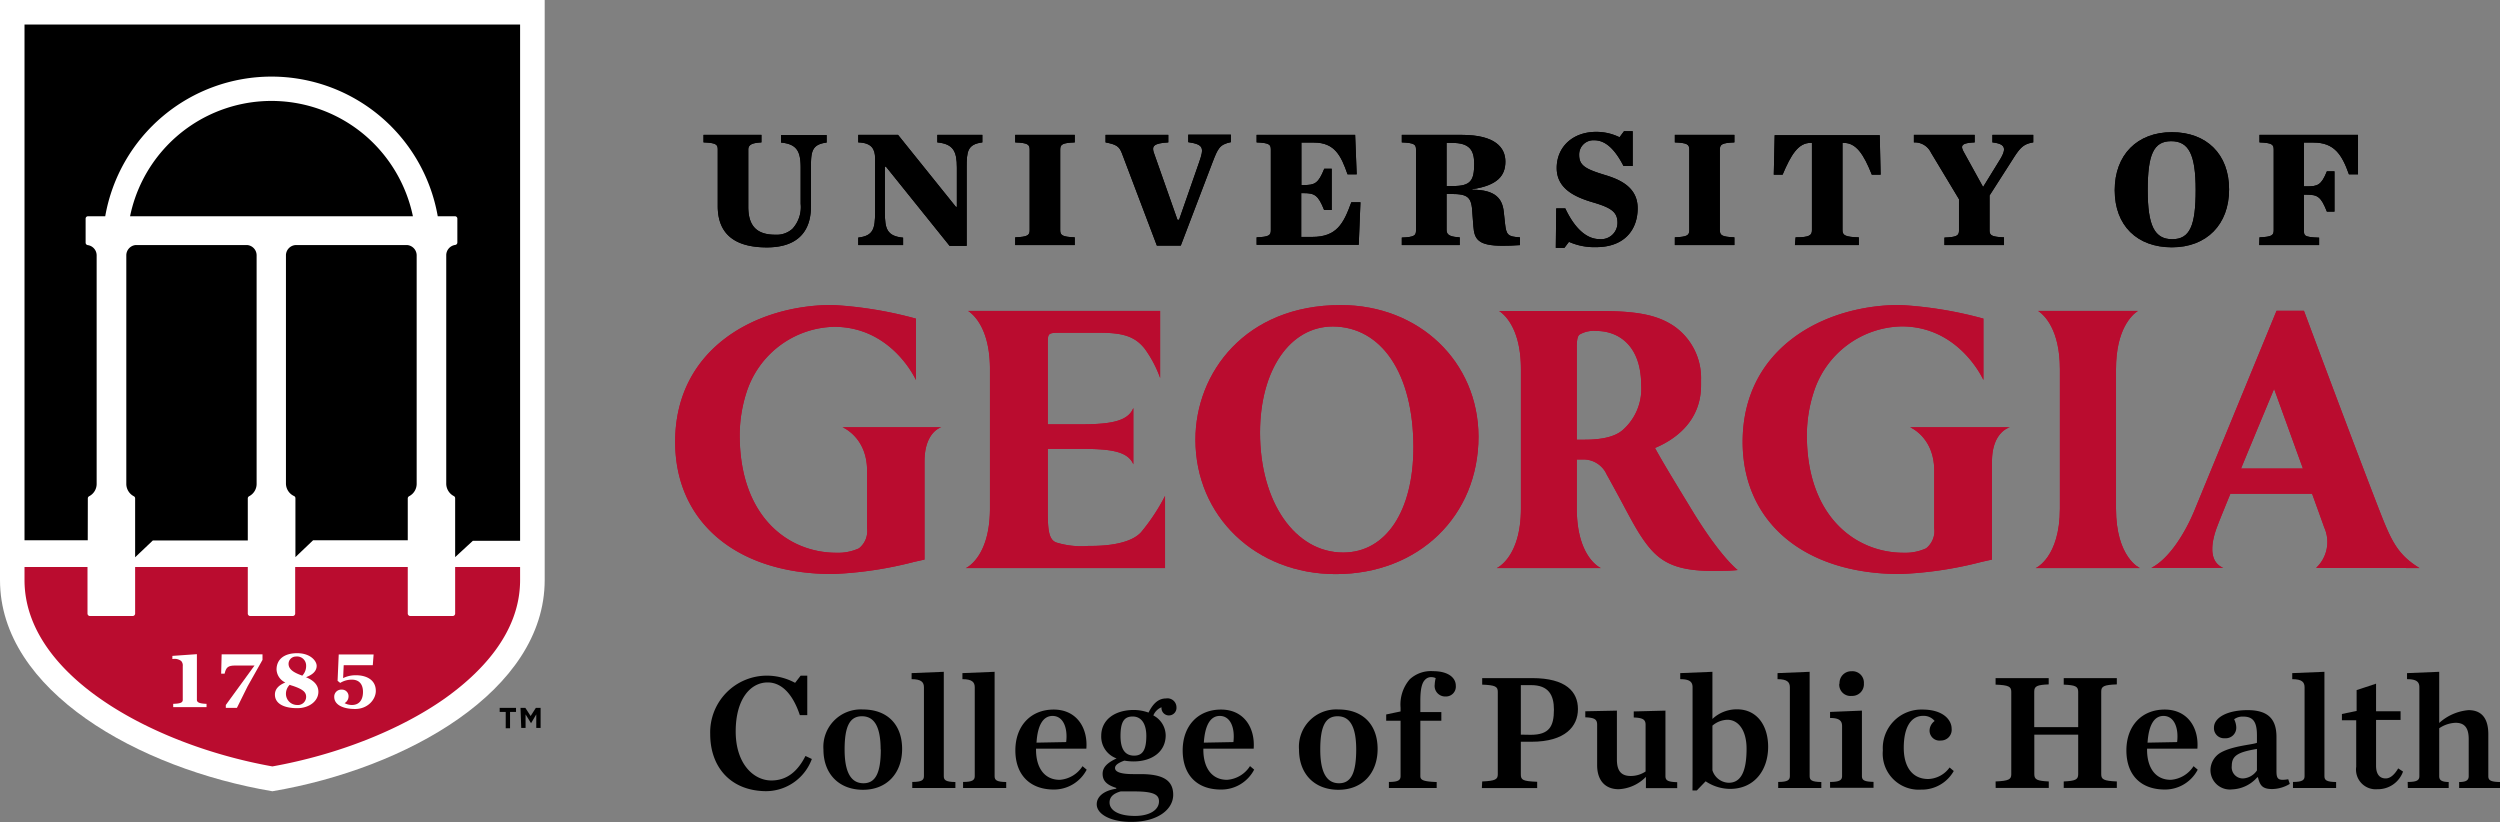 <svg id="Layer_1" data-name="Layer 1" xmlns="http://www.w3.org/2000/svg" width="306" height="100.62" viewBox="0 0 306 100.62"><rect x="0" y="0" width="306" height="100.62" fill="#808080" stroke="none"/><defs><style>.cls-1{fill:#fff;}.cls-2{fill:#ba0c2f;}</style></defs><path class="cls-1" d="M66.67,0V71c0,13.54-16.94,23.07-33.33,25.85C16.94,94.08,0,84.55,0,71V0Z"/><path d="M44.81,16.68a17.67,17.67,0,0,0-28.89,9.79H50.54A17.81,17.81,0,0,0,44.81,16.68Z"/><path d="M30.31,30H16.55a1.27,1.27,0,0,0-1.09,1.21v28a1.71,1.71,0,0,0,.92,1.53.29.29,0,0,1,.16.26v7.21l2.17-2.06H30.33V61a.3.3,0,0,1,.16-.26,1.7,1.7,0,0,0,.92-1.52V31.24A1.26,1.26,0,0,0,30.31,30Z"/><path d="M49.89,30H36.13A1.27,1.27,0,0,0,35,31.19v28A1.7,1.7,0,0,0,36,60.72a.29.29,0,0,1,.16.26v7.21l2.16-2.06H49.91V61a.32.32,0,0,1,.16-.26A1.71,1.71,0,0,0,51,59.19V31.24A1.27,1.27,0,0,0,49.89,30Z"/><path class="cls-2" d="M12.25,85.51c5.51,3.87,13.17,6.88,21.09,8.3,7.92-1.42,15.58-4.43,21.08-8.3,4.22-3,9.24-7.89,9.24-14.5V69.4H55.71v5.7a.3.3,0,0,1-.29.3H50.21a.31.31,0,0,1-.3-.3V69.4H36.13v5.7a.3.3,0,0,1-.3.3H30.62a.3.3,0,0,1-.29-.3V69.4H16.54v5.7a.3.3,0,0,1-.29.3H11a.3.3,0,0,1-.29-.3V69.4H3V71C3,77.62,8,82.54,12.25,85.51Z"/><path d="M10.75,61a.3.3,0,0,1,.16-.26,1.7,1.7,0,0,0,.92-1.52V31.24A1.27,1.27,0,0,0,10.73,30a.3.3,0,0,1-.25-.29V26.77a.29.29,0,0,1,.29-.3h2.11a20.66,20.66,0,0,1,40.7,0h2.1a.29.29,0,0,1,.3.3v2.91a.3.3,0,0,1-.26.3,1.28,1.28,0,0,0-1.1,1.21v28a1.72,1.72,0,0,0,.93,1.53.29.29,0,0,1,.16.26v7.21l2.17-2h5.78V3H3V66.13h7.74Z"/><path class="cls-1" d="M24.1,85.66V80.07l-3,.21v.38h.07a1.34,1.34,0,0,1,1,.24.8.8,0,0,1,.2.63v4.13c0,.38-.38.46-1.17.49v.4h4.08v-.4C24.48,86.12,24.1,86,24.1,85.66Z"/><path class="cls-1" d="M27.49,82.46c.19-.78.4-1,1.33-1h2.34l-.05.06-3.47,4.77v.35H29L30.31,84l1.82-3.23v-.68h-5l-.06,2.37Z"/><path class="cls-1" d="M37.4,82.88l.08,0c.85-.32,1.28-.79,1.28-1.38s-.75-1.55-2.39-1.55-2.52.8-2.52,2a1.84,1.84,0,0,0,1.08,1.59l.07,0-.08,0c-.84.34-1.27.83-1.27,1.48,0,1.05,1,1.66,2.74,1.66,1.47,0,2.58-.88,2.58-2,0-.77-.48-1.35-1.49-1.78Zm-1.18-2.52a1.11,1.11,0,0,1,1.25,1.11A1.7,1.7,0,0,1,37,82.7v0h0c-.85-.31-1.68-.68-1.68-1.45A.9.9,0,0,1,36.22,80.36Zm.16,5.93A1.37,1.37,0,0,1,35,84.94a1.53,1.53,0,0,1,.46-1.12v0h0a2.38,2.38,0,0,0,.35.12c1.23.41,1.66.76,1.66,1.34A1,1,0,0,1,36.38,86.29Z"/><path class="cls-1" d="M43.57,82.65A3.46,3.46,0,0,0,42,83l0,0v-.06l.07-1.52h3.56l.1-1.31H41.46l-.14,3.22.32.26a2.7,2.7,0,0,1,1.43-.4c.87,0,1.36.54,1.36,1.5s-.45,1.6-1.35,1.6a1.9,1.9,0,0,1-.91-.23l-.05,0,.06,0a.94.94,0,0,0,.48-.79.8.8,0,0,0-.83-.86.86.86,0,0,0-.92.89c0,.93,1,1.48,2.56,1.48S46,85.6,46,84.57C46,83.15,44.76,82.65,43.57,82.65Z"/><path d="M61.9,87.14h-.74v-.5h2v.5h-.73v2H61.9Zm1.81-.5h.59l.65,1,.64-1h.58V89.1h-.53V87.44L65,88.52h0l-.67-1.08V89.1h-.53Z"/><path class="cls-2" d="M164.11,37.34h0c-11.68,0-17.79,8.29-17.79,16.47,0,9.38,7.38,16.46,17.18,16.46,10.12,0,17.47-7.09,17.47-16.85C180.93,44.26,173.7,37.34,164.11,37.34ZM173,54.75c0,7.82-3.37,12.88-8.59,12.88-5.9,0-10.18-6.17-10.18-14.67,0-7.66,3.66-13,8.91-13h0C169.13,40,173,45.76,173,54.75Z"/><path class="cls-2" d="M113.16,56.49v12l-1.26.28a46.75,46.75,0,0,1-10,1.49c-11.7,0-19.26-6.34-19.26-16.17,0-11.51,10-16.76,19.24-16.76A48.6,48.6,0,0,1,112.11,39v7.51S109.2,40,102.1,40A11.54,11.54,0,0,0,91.38,48a17.22,17.22,0,0,0-.84,5.26c0,10,5.95,14.4,11.84,14.4a6.15,6.15,0,0,0,2.75-.54,2.68,2.68,0,0,0,1-2.46V57.6c0-4.09-3-5.3-3-5.3h12.08S113.16,52.83,113.16,56.49Z"/><path class="cls-2" d="M243.82,56.49v12l-1.26.28a46.75,46.75,0,0,1-10,1.49c-11.7,0-19.26-6.34-19.26-16.17,0-11.51,10-16.76,19.24-16.76A48.6,48.6,0,0,1,242.77,39v7.51s-2.91-6.56-10-6.56A11.54,11.54,0,0,0,222,48a17.22,17.22,0,0,0-.84,5.26c0,10,6,14.4,11.84,14.4a6.15,6.15,0,0,0,2.75-.54,2.68,2.68,0,0,0,1-2.46V57.6c0-4.09-2.95-5.3-2.95-5.3H246S243.82,52.83,243.82,56.49Z"/><path class="cls-2" d="M133.25,66.82a10.4,10.4,0,0,1-4-.43c-.85-.36-1-1.47-1-3.68V54.94h3.87c3.5,0,5.89.19,6.6,1.89V49.94c-.67,1.69-2.95,2-6.6,2h-3.87V42.11c0-1.38,0-1.38,1.74-1.38h4.66c2.87,0,4.27.48,5.44,1.92A14.15,14.15,0,0,1,142,46.26v-8.2h-23.5c.74.49,2.67,2.25,2.67,7.12V62.24c0,6-2.94,7.29-2.94,7.29H142.6V60.71a24.4,24.4,0,0,1-2.91,4.41C138.09,66.93,133.86,66.82,133.25,66.82Z"/><path class="cls-2" d="M200.88,47.15a6.69,6.69,0,0,1-2.24,5.47h0c-.92.81-2.46,1.2-4.72,1.2H193V42.5c0-.9.09-1.33.32-1.54a3.49,3.49,0,0,1,2.09-.45C198.06,40.51,200.88,42.25,200.88,47.15Zm6.22,15.3c-1.38-2.28-3.49-5.69-4.53-7.62,2.23-.93,5.64-3.11,5.64-7.67h0q0-.33,0-.69a7.74,7.74,0,0,0-3.34-6.57c-2-1.33-4.43-1.83-9-1.83H183.5c.74.49,2.66,2.25,2.66,7.12V62.24c0,6-2.95,7.29-2.95,7.29h12.73S193,68.27,193,62.24v-6h.66a3.11,3.11,0,0,1,3,1.84c.48.85.94,1.71,1.4,2.55.89,1.63,2,3.82,2.87,5.1,2,3,3.88,4.33,9.94,4.14,0,0,1,0,1.82-.1C212.73,69.8,210.65,68.29,207.1,62.45Z"/><path class="cls-2" d="M261.92,69.53S259,68.27,259,62.24V45.18c0-4.87,1.93-6.63,2.67-7.12H249.47c.74.49,2.66,2.25,2.66,7.12V62.24c0,6-2.95,7.29-2.95,7.29Z"/><path class="cls-2" d="M296.14,69.53c-2.7-1.68-3.43-3.27-5-7.31-2.61-6.75-6.22-16.36-9.07-24l-.07-.18h-3.35l-10,24.32c-1.1,2.71-3.07,6-5.33,7.15h8.81c-1.89-.79-1.46-3.26-.69-5.21.15-.41.76-1.92,1.56-3.87h10c.8,2.21,1.41,3.9,1.49,4.14a4.33,4.33,0,0,1-1,4.94ZM274.3,57.35c1.9-4.6,4.05-9.75,4.05-9.75s1.85,5.12,3.53,9.75Z"/><path d="M87.85,25.22V18.31c0-.63-.21-.82-1.74-.88v-.92H93.2v.92c-1,.06-1.61.21-1.61.88v7c0,2.4,1.09,3.42,3.3,3.42A2.87,2.87,0,0,0,97,28a3.94,3.94,0,0,0,1-3.06v-4.4c0-2-.44-2.9-2.4-3.09v-.92h5.58v.92c-1.84.23-1.92,1.13-1.92,3.09v4.74c0,3.13-1.72,5-5.39,5S87.85,28.86,87.85,25.22Z"/><path d="M108.44,20.4h-.13V26c0,2,.25,2.9,2.23,3.09V30h-5.49v-.92c1.84-.21,2.06-1.09,2.06-3.09V19.37c0-1.08-.39-1.9-2.06-1.94v-.92h4.87L117,25.32h.12v-4.8c0-2-.43-2.9-2.39-3.09v-.92h5.51v.92c-1.84.23-1.92,1.13-1.92,3.09v9.57h-2.09Z"/><path d="M124.26,29.05c1.53-.06,1.77-.25,1.77-.88V18.31c0-.63-.24-.82-1.77-.88v-.92h7.29v.92c-1.53.06-1.78.25-1.78.88v9.86c0,.63.25.82,1.78.88V30h-7.29Z"/><path d="M137.32,18.76c-.33-.86-.7-1.08-2-1.33v-.92H143v.92c-1.8.1-2,.47-1.8,1.17l2.92,8.3h.2l2.44-7c.62-1.78.62-2.21-1.32-2.5v-.92h5.22v.92c-1.4.29-1.59.78-2.25,2.48l-3.88,10.18h-2.93Z"/><path d="M153.81,29.05c1.53-.06,1.74-.25,1.74-.88V18.31c0-.63-.21-.82-1.74-.88v-.92h12.06l.19,4.83-1.12,0c-.8-2.31-1.59-3.89-4.11-3.89h-1.54v5.2h.31c1.32,0,1.77-.19,2.49-2H163v5.05h-.93c-.72-1.82-1.17-2.06-2.49-2.06h-.31V29h1.34c3,0,3.84-1.62,4.79-4.24l1.12,0-.21,5.2H153.81Z"/><path d="M177.06,28.17c0,.67.6.82,1.61.88V30h-7.09v-.92c1.53-.06,1.74-.25,1.74-.88V18.31c0-.63-.21-.82-1.74-.88v-.92h7.34c4.13,0,5.34,1.58,5.34,3.27s-.92,2.91-4.06,3.38v.06c2.89,0,3.69,1.14,3.86,2.7l.16,1.47c.15,1.37.35,1.58,1.82,1.66V30c-.8.06-1.49.08-2.11.08-3,0-3.47-.78-3.59-2.39l-.12-1.58c-.09-2-.52-2.37-2.65-2.37h-.51Zm.82-5.4c2.13,0,2.56-.68,2.56-2.72,0-1.68-.57-2.56-2.7-2.56h-.68v5.28Z"/><path d="M190.48,25.51h1.11c1.06,2.25,2.48,3.76,4.2,3.76a2,2,0,0,0,2.19-2c0-1.31-.75-1.84-3-2.5s-4.44-1.69-4.44-4.21,1.9-4.42,4.86-4.42a6.45,6.45,0,0,1,2.83.66l.55-.74h1.06v4.26h-1.12c-1-1.95-2.15-3.15-3.57-3.15a1.74,1.74,0,0,0-1.86,1.8c0,1.3.8,1.73,3.16,2.45,1.9.57,4,1.53,4,4.07s-1.53,4.76-5.1,4.76a7.64,7.64,0,0,1-3.31-.65l-.56.74h-1.05Z"/><path d="M205,29.05c1.53-.06,1.77-.25,1.77-.88V18.31c0-.63-.24-.82-1.77-.88v-.92h7.29v.92c-1.53.06-1.78.25-1.78.88v9.86c0,.63.25.82,1.78.88V30H205Z"/><path d="M219.78,29.05c1.71,0,2-.25,2-.88V17.49h-.17c-1.5,0-2.39,1.45-3.42,3.89l-1.08,0,.11-4.83h12.86l.11,4.83-1.08,0c-1-2.52-1.92-3.89-3.43-3.89h-.16V28.17c0,.63.33.84,2,.88V30h-7.82Z"/><path d="M244.67,19.74c1-1.57.83-2.12-.8-2.31v-.92h5v.92c-1.24.19-1.66.72-2.54,2.11l-2.81,4.39v4.24c0,.63.24.82,1.77.88V30H238v-.92c1.53-.06,1.78-.25,1.78-.88V24.38l-3.43-5.7a2.2,2.2,0,0,0-2.09-1.25v-.92h7.44v.92c-1.76.08-1.74.45-1.28,1.27l2.31,4.19Z"/><path d="M258.84,23.28c0-4.32,2.75-7.1,7-7.1s7,2.7,7,7-2.75,7.09-7,7.09S258.84,27.62,258.84,23.28Zm9.91,0c0-4.38-.84-6-3-6s-2.87,1.65-2.87,6,.84,6,3,6S268.75,27.64,268.75,23.24Z"/><path d="M276.56,29.05c1.53-.06,1.74-.25,1.74-.88V18.31c0-.63-.21-.82-1.74-.88v-.92h12.06v4.83l-1.11,0c-.87-2.46-1.82-3.89-4.34-3.89H282v5.36h.36c1.32,0,1.77-.14,2.45-1.84h.93V25.9h-.93c-.72-1.82-1.13-2.07-2.45-2.07H282v4.34c0,.67,0,.86,1.86.92V30h-7.33Z"/><path d="M86.93,89.86a6.94,6.94,0,0,1,7-7.16,7.27,7.27,0,0,1,3.39.88L98,82.7h.81v4.83h-.91c-.82-2.47-2.16-4-3.94-4-2.08,0-3.91,2-3.91,6s2.22,6,4.36,6c1.9,0,3.22-1.1,4.18-3l.78.37a6,6,0,0,1-5.69,3.94C89.4,96.77,86.93,93.87,86.93,89.86Z"/><path d="M100.79,91.75a4.58,4.58,0,0,1,4.84-4.91c3,0,4.79,1.87,4.79,4.83s-1.86,5-4.79,5S100.79,94.73,100.79,91.75Zm7,0c0-2.81-.78-4.08-2.29-4.08s-2.12,1.27-2.12,4.08.8,4.12,2.31,4.12S107.81,94.54,107.81,91.71Z"/><path d="M111.66,95.71c1.17,0,1.43-.23,1.43-.72V84.13c0-.62-.31-1-1.51-1v-.74l3.94-.16V95c0,.49.24.7,1.42.72v.73h-5.28Z"/><path d="M117.88,95.71c1.16,0,1.43-.23,1.43-.72V84.13c0-.62-.31-1-1.51-1v-.74l3.94-.16V95c0,.49.24.7,1.42.72v.73h-5.28Z"/><path d="M124.28,91.85c0-3,1.88-5,4.69-5s4.2,2.24,4,4.79h-6.16v.12c0,2.18,1,3.69,2.9,3.69a3.62,3.62,0,0,0,2.79-1.67l.51.43A4.52,4.52,0,0,1,129,96.64C126,96.64,124.28,94.77,124.28,91.85Zm2.59-.95,3.63-.07c.21-1.75-.36-3.2-1.67-3.2C127.71,87.63,127,88.71,126.87,90.9Z"/><path d="M140.58,87.22c.46-.91,1.08-1.73,2.14-1.73A1.1,1.1,0,0,1,144,86.57a.93.93,0,0,1-.94,1,.91.91,0,0,1-.89-1,1.81,1.81,0,0,0-1,1A2.79,2.79,0,0,1,142.68,90c0,2-1.66,3.2-3.94,3.2a6.86,6.86,0,0,1-1.12-.1c-.76.28-1.14.55-1.14.91s.41.74,2.2.74h.92c2.73,0,4,.75,4,2.53s-1.87,3.32-5.14,3.32c-2.52,0-4.22-.94-4.22-2.16,0-.9.82-1.67,2.39-1.9v-.1c-1.26-.39-1.67-.94-1.67-1.73s.57-1.35,1.71-1.88a2.83,2.83,0,0,1-1.88-2.75c0-2,1.68-3.18,4-3.18A5.46,5.46,0,0,1,140.58,87.22Zm1.28,10.87c0-.77-.53-1.22-3-1.22h-1.69c-.85.24-1.36.65-1.36,1.36,0,.9,1,1.64,3.11,1.64C140.72,99.87,141.86,99.13,141.86,98.09Zm-1.55-8c0-1.51-.61-2.39-1.67-2.39s-1.49.68-1.49,2.39.63,2.4,1.67,2.4S140.31,91.79,140.31,90.06Z"/><path d="M144.76,91.85c0-3,1.87-5,4.69-5s4.19,2.24,4,4.79h-6.16v.12c0,2.18,1,3.69,2.9,3.69A3.62,3.62,0,0,0,153,93.77l.51.43a4.52,4.52,0,0,1-4.07,2.44C146.43,96.64,144.76,94.77,144.76,91.85Zm2.59-.95,3.62-.07c.21-1.75-.36-3.2-1.67-3.2C148.18,87.63,147.49,88.71,147.35,90.9Z"/><path d="M159,91.75a4.57,4.57,0,0,1,4.83-4.91c3,0,4.79,1.87,4.79,4.83s-1.85,5-4.79,5S159,94.73,159,91.75Zm7,0c0-2.81-.77-4.08-2.28-4.08s-2.12,1.27-2.12,4.08.79,4.12,2.3,4.12S166,94.54,166,91.71Z"/><path d="M170,95.71c1.16,0,1.43-.23,1.43-.72V88.22h-1.76v-.77l1.76-.37v-.45a4.72,4.72,0,0,1,1.12-3.48,3.81,3.81,0,0,1,2.85-1c1.9,0,2.79.83,2.79,1.77a1.21,1.21,0,0,1-1.26,1.33,1.29,1.29,0,0,1-1.32-1.47,3.7,3.7,0,0,1,.12-.78,1.3,1.3,0,0,0-.51-.12,1,1,0,0,0-.8.33c-.36.36-.57,1.08-.57,2.55v1.4h2.57v1.06h-2.57V95c0,.49.39.66,2,.72v.73H170Z"/><path d="M181.42,95.65c1.61-.07,1.91-.25,1.91-.88V84.68c0-.64-.3-.82-1.91-.88V83h6.11c4.18,0,5.61,1.69,5.61,3.79s-1.53,4-5.69,4h-1.3v4c0,.67.22.83,2,.9v.77h-6.77Zm5.93-5.71c2.26,0,2.85-1,2.85-3.08,0-1.78-.65-3-2.79-3h-1.26v6.06Z"/><path d="M195.49,93.65V88.71c0-.63-.27-.87-1.45-.91v-.74l3.87-.08v6c0,1.4.55,2,1.69,2a3.26,3.26,0,0,0,1.82-.55V88.71c0-.63-.33-.85-1.45-.89v-.74l3.88-.1v8c0,.55.28.72,1.44.76v.73h-3.83V95.09a5,5,0,0,1-3.34,1.51C196.49,96.6,195.49,95.54,195.49,93.65Z"/><path d="M207.17,94.89V84.13c0-.62-.29-1-1.51-1v-.74l3.94-.16V88a4.35,4.35,0,0,1,3-1.18c2.47,0,3.82,2,3.82,4.59,0,2.89-1.72,5.15-4.65,5.15a5.42,5.42,0,0,1-3-.93l-1.08,1.12h-.53Zm6.61-3.24c0-2.26-1-3.55-2.35-3.55a2.94,2.94,0,0,0-1.83.72v5.46a2.15,2.15,0,0,0,2,1.53C213.1,95.81,213.78,94.4,213.78,91.65Z"/><path d="M217.65,95.71c1.16,0,1.43-.23,1.43-.72V84.13c0-.62-.31-1-1.51-1v-.74l3.93-.16V95c0,.49.25.7,1.43.72v.73h-5.28Z"/><path d="M224,95.71c1.16,0,1.47-.23,1.47-.72V88.88c0-.62-.29-1-1.47-1v-.74l3.9-.16v8c0,.49.24.7,1.42.72v.73H224Zm1.16-12a1.44,1.44,0,0,1,1.49-1.55,1.4,1.4,0,0,1,1.49,1.49,1.43,1.43,0,0,1-1.49,1.53A1.38,1.38,0,0,1,225.13,83.66Z"/><path d="M230.46,91.85a4.72,4.72,0,0,1,4.85-5c2.57,0,3.57,1.3,3.57,2.34a1.31,1.31,0,0,1-1.31,1.45,1.22,1.22,0,0,1-1.39-1.24,1.49,1.49,0,0,1,.62-1.15,1.72,1.72,0,0,0-1.41-.63c-1.41,0-2.37,1.27-2.37,3.92,0,2.26,1,3.81,3,3.81a3.35,3.35,0,0,0,2.61-1.41l.51.43a4.48,4.48,0,0,1-4,2.28A4.41,4.41,0,0,1,230.46,91.85Z"/><path d="M244.26,95.65c1.61-.07,1.92-.25,1.92-.88V84.68c0-.64-.31-.82-1.92-.88V83h6.5v.77c-1.4.06-1.77.2-1.77.88V89h5.38V84.68c0-.68-.37-.82-1.77-.88V83h6.5v.77c-1.61.06-1.91.24-1.91.88V94.77c0,.63.3.81,1.91.88v.79h-6.5v-.79c1.4-.07,1.77-.21,1.77-.88V89.92H249v4.85c0,.67.37.81,1.77.88v.79h-6.5Z"/><path d="M260.27,91.85c0-3,1.87-5,4.69-5s4.2,2.24,4,4.79h-6.16v.12c0,2.18,1,3.69,2.9,3.69a3.62,3.62,0,0,0,2.79-1.67l.51.43A4.52,4.52,0,0,1,265,96.64C261.94,96.64,260.27,94.77,260.27,91.85Zm2.59-.95,3.62-.07c.21-1.75-.36-3.2-1.67-3.2C263.69,87.63,263,88.71,262.86,90.9Z"/><path d="M270.56,94.28a2.5,2.5,0,0,1,1.29-2.18c1.49-.82,3.83-.94,4.4-1.18V90c0-1.76-.55-2.29-1.71-2.29a1.72,1.72,0,0,0-1.08.33,2.39,2.39,0,0,1,.26,1,1.29,1.29,0,0,1-1.4,1.32,1.23,1.23,0,0,1-1.33-1.3c0-1.22,1.61-2.14,4.12-2.14s3.53,1.1,3.53,3.28v4.18c0,1,.22,1.2,1.44,1l.19.57a4.31,4.31,0,0,1-2.14.63c-1.25,0-1.51-.47-1.76-1.44h-.08a4.31,4.31,0,0,1-3.06,1.48A2.38,2.38,0,0,1,270.56,94.28Zm5.69,0V91.67c-2.36.39-3.08.84-3.08,2.08a1.36,1.36,0,0,0,1.41,1.53A2.19,2.19,0,0,0,276.25,94.3Z"/><path d="M280.66,95.71c1.16,0,1.42-.23,1.42-.72V84.13c0-.62-.3-1-1.51-1v-.74l3.94-.16V95c0,.49.24.7,1.43.72v.73h-5.28Z"/><path d="M288.4,93.85V88.16h-1.75v-.77l1.8-.37V84.47l2.38-.79v3.38h3v1.06h-3v5.61c0,1,.41,1.55,1.18,1.55.57,0,1.08-.47,1.53-1.23l.59.39A3.26,3.26,0,0,1,291,96.6,2.41,2.41,0,0,1,288.4,93.85Z"/><path d="M294.7,95.71c1.17,0,1.43-.23,1.43-.72V84.13c0-.62-.28-1-1.51-1v-.74l3.94-.16v6.26a6.11,6.11,0,0,1,3.59-1.57c1.59,0,2.42,1,2.42,2.94V95c0,.49.25.7,1.43.72v.73h-5v-.73c.86,0,1.17-.23,1.17-.72V90.47c0-1.41-.53-2-1.61-2a3.81,3.81,0,0,0-2,.67V95c0,.49.28.7,1.16.72v.73h-5Z"/><path class="cls-2" d="M164.11,37.34h0c-11.68,0-17.79,8.29-17.79,16.47,0,9.38,7.38,16.46,17.18,16.46,10.12,0,17.47-7.09,17.47-16.85C180.93,44.26,173.7,37.34,164.11,37.34ZM173,54.75c0,7.82-3.37,12.88-8.59,12.88-5.9,0-10.18-6.17-10.18-14.67,0-7.66,3.66-13,8.91-13h0C169.13,40,173,45.76,173,54.75Z"/><path class="cls-2" d="M113.16,56.49v12l-1.26.28a46.75,46.75,0,0,1-10,1.49c-11.7,0-19.26-6.34-19.26-16.17,0-11.51,10-16.76,19.24-16.76A48.6,48.6,0,0,1,112.11,39v7.51S109.2,40,102.1,40A11.54,11.54,0,0,0,91.38,48a17.22,17.22,0,0,0-.84,5.26c0,10,5.95,14.4,11.84,14.4a6.15,6.15,0,0,0,2.75-.54,2.68,2.68,0,0,0,1-2.46V57.6c0-4.09-3-5.3-3-5.3h12.08S113.16,52.83,113.16,56.49Z"/><path class="cls-2" d="M243.82,56.49v12l-1.26.28a46.75,46.75,0,0,1-10,1.49c-11.7,0-19.26-6.34-19.26-16.17,0-11.51,10-16.76,19.24-16.76A48.6,48.6,0,0,1,242.77,39v7.51s-2.91-6.56-10-6.56A11.54,11.54,0,0,0,222,48a17.22,17.22,0,0,0-.84,5.26c0,10,6,14.4,11.84,14.4a6.15,6.15,0,0,0,2.75-.54,2.68,2.68,0,0,0,1-2.46V57.6c0-4.09-2.95-5.3-2.95-5.3H246S243.82,52.83,243.82,56.49Z"/><path class="cls-2" d="M133.25,66.82a10.4,10.4,0,0,1-4-.43c-.85-.36-1-1.47-1-3.68V54.94h3.87c3.5,0,5.89.19,6.6,1.89V49.94c-.67,1.69-2.95,2-6.6,2h-3.87V42.11c0-1.38,0-1.38,1.74-1.38h4.66c2.87,0,4.27.48,5.44,1.92A14.15,14.15,0,0,1,142,46.26v-8.2h-23.5c.74.49,2.67,2.25,2.67,7.12V62.24c0,6-2.94,7.29-2.94,7.29H142.6V60.71a24.4,24.4,0,0,1-2.91,4.41C138.09,66.93,133.86,66.82,133.25,66.82Z"/><path class="cls-2" d="M200.88,47.15a6.69,6.69,0,0,1-2.24,5.47h0c-.92.81-2.46,1.2-4.72,1.2H193V42.5c0-.9.09-1.33.32-1.54a3.49,3.49,0,0,1,2.09-.45C198.06,40.51,200.88,42.25,200.88,47.15Zm6.22,15.3c-1.38-2.28-3.49-5.69-4.53-7.62,2.23-.93,5.64-3.11,5.64-7.67h0q0-.33,0-.69a7.74,7.74,0,0,0-3.34-6.57c-2-1.33-4.43-1.83-9-1.83H183.5c.74.49,2.66,2.25,2.66,7.12V62.24c0,6-2.95,7.29-2.95,7.29h12.73S193,68.27,193,62.24v-6h.66a3.11,3.11,0,0,1,3,1.84c.48.85.94,1.71,1.4,2.55.89,1.63,2,3.82,2.87,5.1,2,3,3.88,4.33,9.94,4.14,0,0,1,0,1.82-.1C212.73,69.8,210.65,68.29,207.1,62.45Z"/><path class="cls-2" d="M261.92,69.53S259,68.27,259,62.24V45.18c0-4.87,1.93-6.63,2.67-7.12H249.47c.74.49,2.66,2.25,2.66,7.12V62.24c0,6-2.95,7.29-2.95,7.29Z"/><path class="cls-2" d="M296.14,69.53c-2.7-1.68-3.43-3.27-5-7.31-2.61-6.75-6.22-16.36-9.07-24l-.07-.18h-3.35l-10,24.32c-1.1,2.71-3.07,6-5.33,7.15h8.81c-1.89-.79-1.46-3.26-.69-5.21.15-.41.76-1.92,1.56-3.87h10c.8,2.21,1.41,3.9,1.49,4.14a4.33,4.33,0,0,1-1,4.94ZM274.3,57.35c1.9-4.6,4.05-9.75,4.05-9.75s1.85,5.12,3.53,9.75Z"/><path d="M87.85,25.22V18.31c0-.63-.21-.82-1.74-.88v-.92H93.2v.92c-1,.06-1.61.21-1.61.88v7c0,2.4,1.09,3.42,3.3,3.42A2.87,2.87,0,0,0,97,28a3.94,3.94,0,0,0,1-3.06v-4.4c0-2-.44-2.9-2.4-3.09v-.92h5.58v.92c-1.84.23-1.92,1.13-1.92,3.09v4.74c0,3.13-1.72,5-5.39,5S87.85,28.86,87.85,25.22Z"/><path d="M108.44,20.4h-.13V26c0,2,.25,2.9,2.23,3.09V30h-5.49v-.92c1.84-.21,2.06-1.09,2.06-3.09V19.37c0-1.08-.39-1.9-2.06-1.94v-.92h4.87L117,25.32h.12v-4.8c0-2-.43-2.9-2.39-3.09v-.92h5.51v.92c-1.84.23-1.92,1.13-1.92,3.09v9.57h-2.09Z"/><path d="M124.26,29.05c1.53-.06,1.77-.25,1.77-.88V18.31c0-.63-.24-.82-1.77-.88v-.92h7.29v.92c-1.53.06-1.78.25-1.78.88v9.86c0,.63.25.82,1.78.88V30h-7.29Z"/><path d="M137.32,18.76c-.33-.86-.7-1.08-2-1.33v-.92H143v.92c-1.8.1-2,.47-1.8,1.17l2.92,8.3h.2l2.44-7c.62-1.78.62-2.21-1.32-2.5v-.92h5.22v.92c-1.4.29-1.59.78-2.25,2.48l-3.88,10.18h-2.93Z"/><path d="M153.81,29.05c1.53-.06,1.74-.25,1.74-.88V18.31c0-.63-.21-.82-1.74-.88v-.92h12.06l.19,4.83-1.12,0c-.8-2.31-1.59-3.89-4.11-3.89h-1.54v5.2h.31c1.32,0,1.77-.19,2.49-2H163v5.05h-.93c-.72-1.82-1.17-2.06-2.49-2.06h-.31V29h1.34c3,0,3.84-1.62,4.79-4.24l1.12,0-.21,5.2H153.81Z"/><path d="M177.06,28.17c0,.67.6.82,1.61.88V30h-7.09v-.92c1.53-.06,1.74-.25,1.74-.88V18.31c0-.63-.21-.82-1.74-.88v-.92h7.34c4.13,0,5.34,1.58,5.34,3.27s-.92,2.91-4.06,3.38v.06c2.89,0,3.69,1.14,3.86,2.7l.16,1.47c.15,1.37.35,1.58,1.82,1.66V30c-.8.06-1.49.08-2.11.08-3,0-3.47-.78-3.59-2.39l-.12-1.58c-.09-2-.52-2.37-2.65-2.37h-.51Zm.82-5.4c2.13,0,2.56-.68,2.56-2.72,0-1.68-.57-2.56-2.7-2.56h-.68v5.28Z"/><path d="M190.48,25.51h1.11c1.06,2.25,2.48,3.76,4.2,3.76a2,2,0,0,0,2.19-2c0-1.31-.75-1.84-3-2.5s-4.44-1.69-4.44-4.21,1.9-4.42,4.86-4.42a6.45,6.45,0,0,1,2.83.66l.55-.74h1.06v4.26h-1.12c-1-1.95-2.15-3.15-3.57-3.15a1.74,1.74,0,0,0-1.86,1.8c0,1.3.8,1.73,3.16,2.45,1.9.57,4,1.53,4,4.07s-1.53,4.76-5.1,4.76a7.64,7.64,0,0,1-3.31-.65l-.56.74h-1.05Z"/><path d="M205,29.05c1.53-.06,1.77-.25,1.77-.88V18.31c0-.63-.24-.82-1.77-.88v-.92h7.29v.92c-1.53.06-1.78.25-1.78.88v9.86c0,.63.25.82,1.78.88V30H205Z"/><path d="M219.78,29.05c1.71,0,2-.25,2-.88V17.49h-.17c-1.5,0-2.39,1.45-3.42,3.89l-1.08,0,.11-4.83h12.86l.11,4.83-1.08,0c-1-2.52-1.92-3.89-3.43-3.89h-.16V28.17c0,.63.33.84,2,.88V30h-7.82Z"/><path d="M244.67,19.74c1-1.57.83-2.12-.8-2.31v-.92h5v.92c-1.24.19-1.66.72-2.54,2.11l-2.81,4.39v4.24c0,.63.24.82,1.77.88V30H238v-.92c1.53-.06,1.78-.25,1.78-.88V24.38l-3.43-5.7a2.2,2.2,0,0,0-2.09-1.25v-.92h7.44v.92c-1.76.08-1.74.45-1.28,1.27l2.31,4.19Z"/><path d="M258.84,23.28c0-4.32,2.75-7.1,7-7.1s7,2.7,7,7-2.75,7.09-7,7.09S258.84,27.62,258.84,23.28Zm9.91,0c0-4.38-.84-6-3-6s-2.87,1.65-2.87,6,.84,6,3,6S268.75,27.64,268.75,23.24Z"/><path d="M276.56,29.05c1.53-.06,1.74-.25,1.74-.88V18.31c0-.63-.21-.82-1.74-.88v-.92h12.06v4.83l-1.11,0c-.87-2.46-1.82-3.89-4.34-3.89H282v5.36h.36c1.32,0,1.77-.14,2.45-1.84h.93V25.9h-.93c-.72-1.82-1.13-2.07-2.45-2.07H282v4.34c0,.67,0,.86,1.86.92V30h-7.33Z"/></svg>